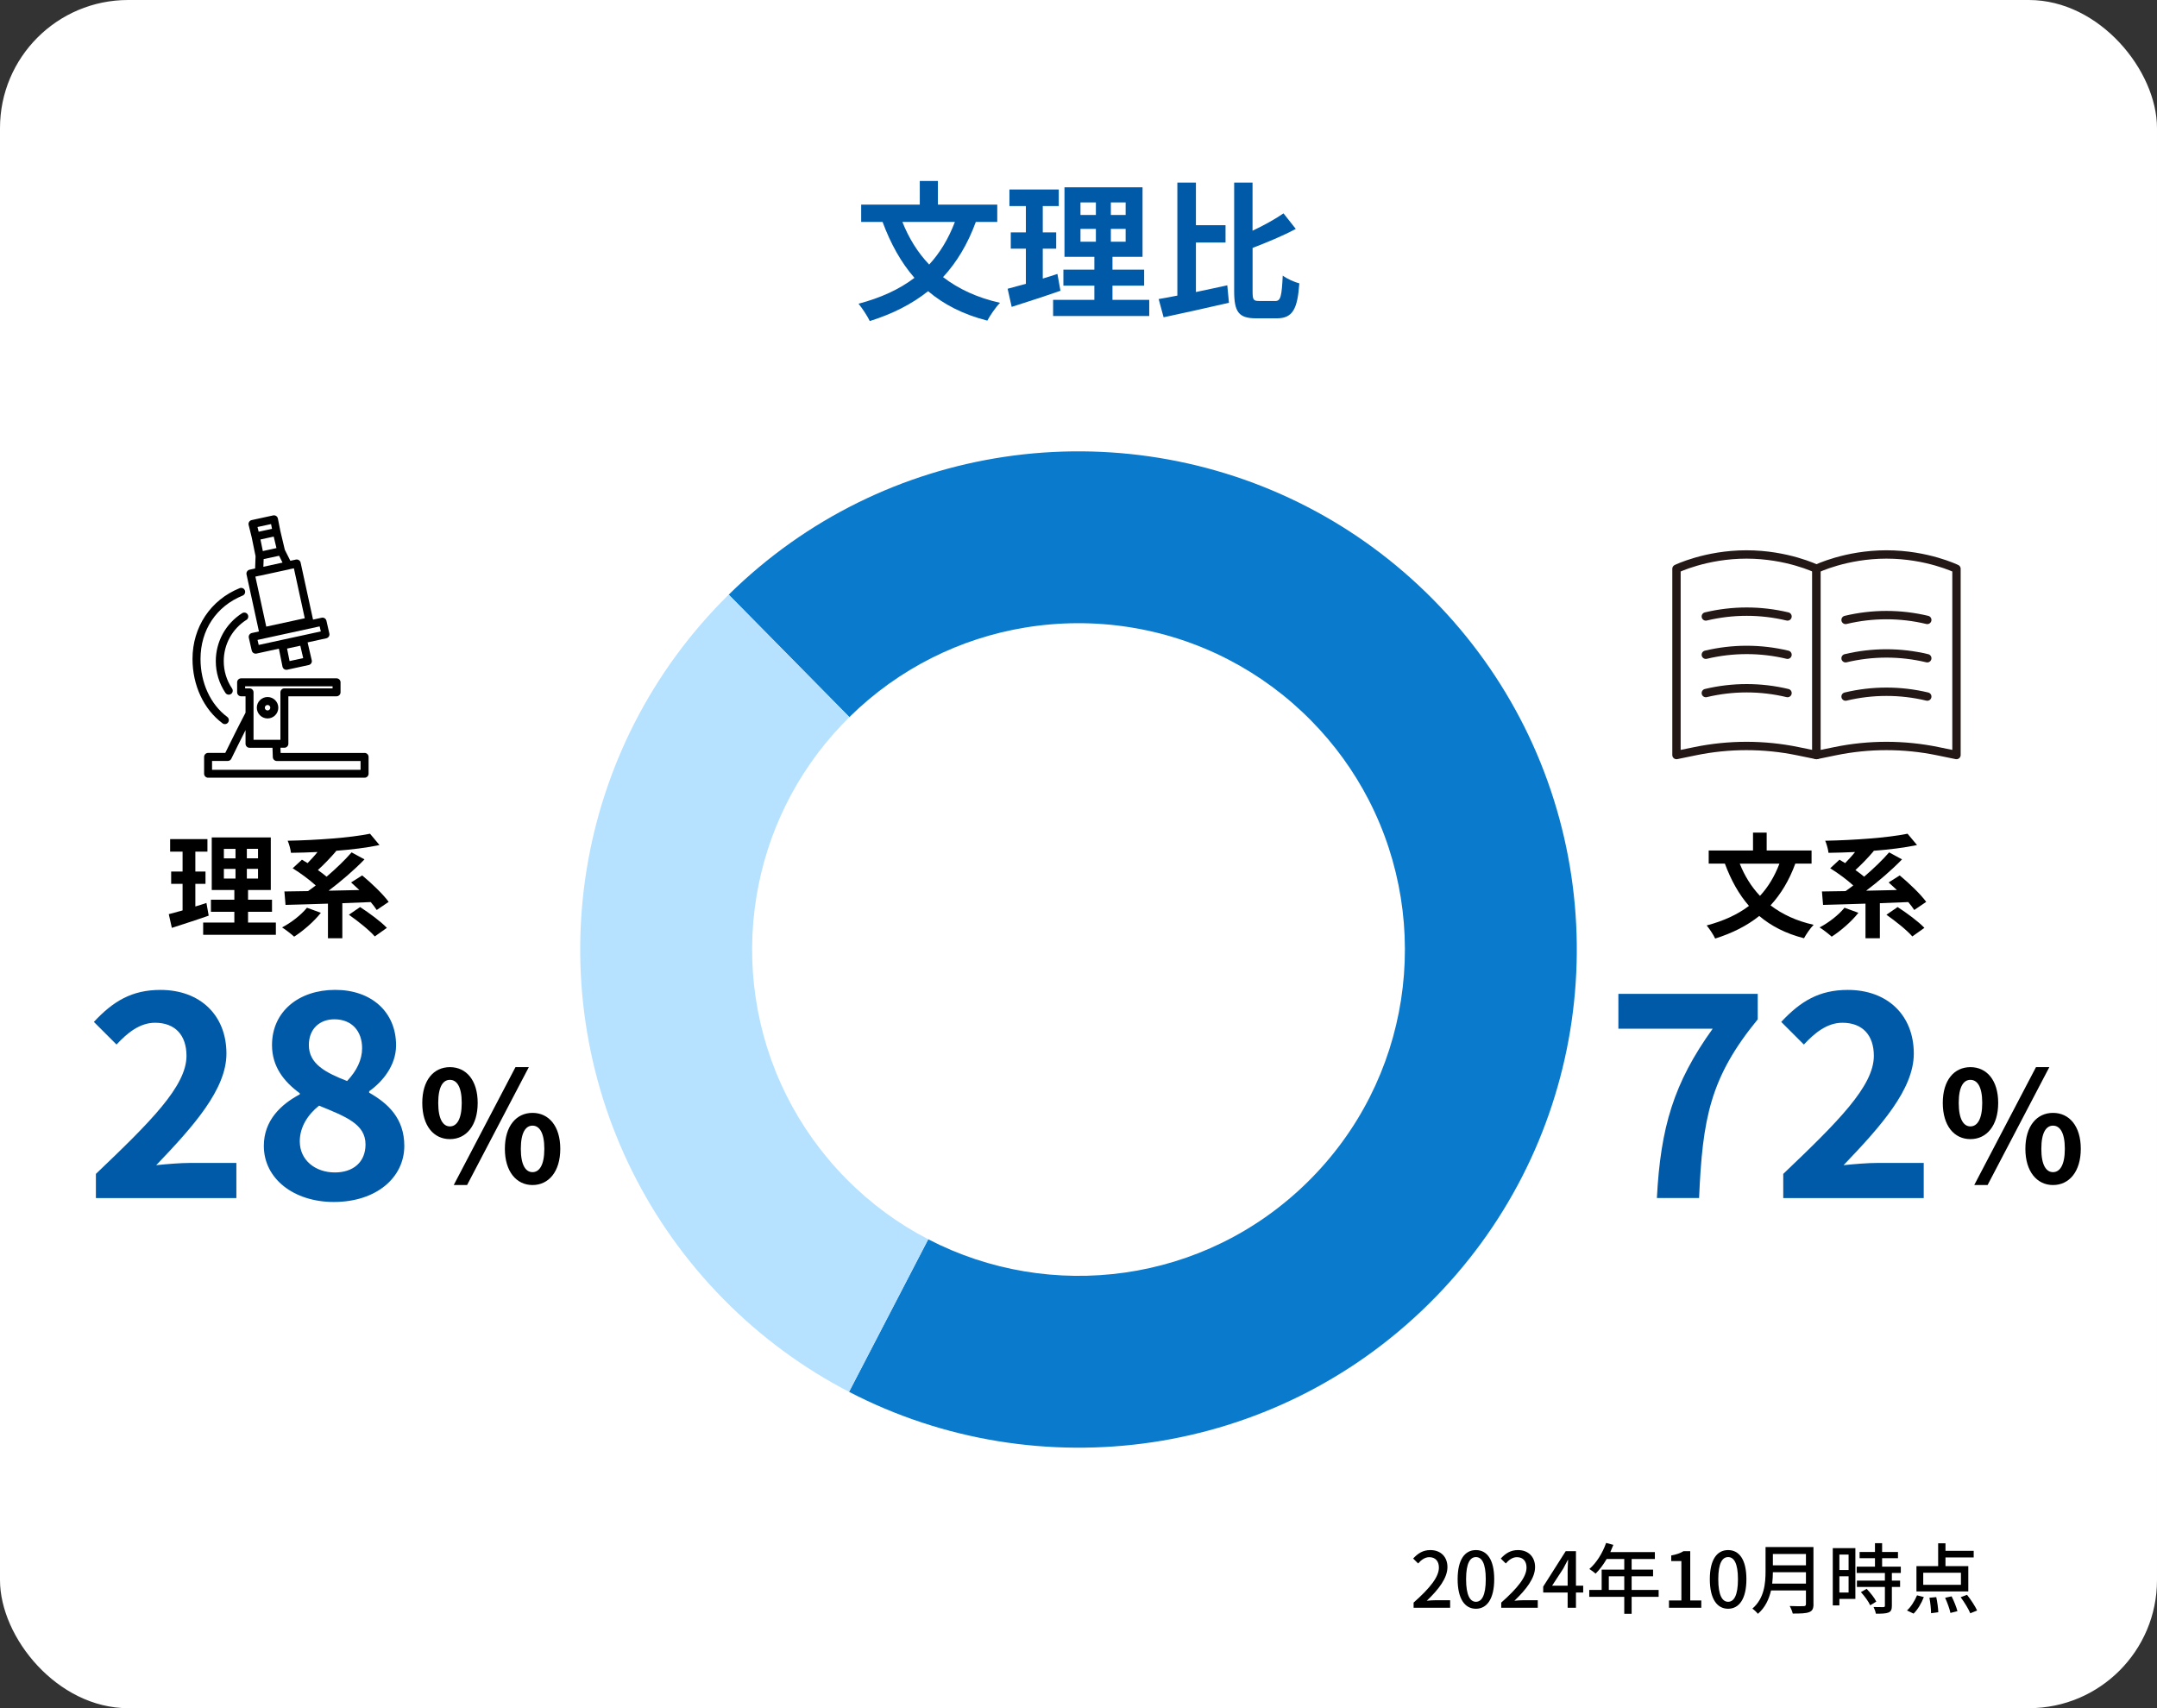 <?xml version="1.0" encoding="UTF-8"?>
<svg id="_レイヤー_2" data-name="レイヤー 2" xmlns="http://www.w3.org/2000/svg" viewBox="0 0 480 380.2">
  <rect x="0" y="0" width="480" height="380.2" fill="#333333" stroke="none"/>
  <defs>
    <style>
      .cls-1, .cls-2 {
        stroke: #231815;
        stroke-linejoin: round;
        stroke-width: 1.86px;
      }

      .cls-1, .cls-3 {
        fill: #fff;
      }

      .cls-2 {
        fill: none;
        stroke-linecap: round;
      }

      .cls-4, .cls-5, .cls-6, .cls-3, .cls-7 {
        stroke-width: 0px;
      }

      .cls-5 {
        fill: #0a7acc;
      }

      .cls-6 {
        fill: #b6e2ff;
      }

      .cls-7 {
        fill: #005aa8;
      }
    </style>
  </defs>
  <g id="_レイヤー_1-2" data-name="レイヤー 1">
    <g>
      <rect class="cls-3" y="0" width="480" height="380.2" rx="28.51" ry="28.51"/>
      <g>
        <path class="cls-7" d="m381.13,228.96h-20.99v-7.75h31.01v5.67c-10.59,12.92-12.29,22.06-13.05,39.77h-9.39c.82-15.69,3.72-25.59,12.42-37.69Z"/>
        <path class="cls-7" d="m396.82,261.29c12.17-11.6,20.17-19.54,20.17-26.28,0-4.6-2.52-7.37-7-7.37-3.4,0-6.18,2.27-8.57,4.85l-5.04-5.04c4.29-4.6,8.45-7.12,14.81-7.12,8.82,0,14.69,5.61,14.69,14.18,0,7.94-7.31,16.14-15.63,24.83,2.33-.25,5.42-.5,7.63-.5h10.21v7.82h-31.26v-5.36Z"/>
        <path class="cls-4" d="m432.33,245.48c0-5.06,2.53-7.96,6.15-7.96s6.18,2.9,6.18,7.96-2.56,8.06-6.18,8.06-6.15-2.97-6.15-8.06Zm8.78,0c0-3.72-1.16-5.13-2.63-5.13s-2.6,1.4-2.6,5.13,1.13,5.23,2.6,5.23,2.63-1.5,2.63-5.23Zm11.96-7.96h2.97l-13.74,26.24h-2.97l13.74-26.24Zm-2.36,18.18c0-5.09,2.56-8,6.15-8s6.18,2.9,6.18,8-2.6,8.06-6.18,8.06-6.15-3.01-6.15-8.06Zm8.78,0c0-3.72-1.16-5.16-2.63-5.16s-2.6,1.44-2.6,5.16,1.13,5.19,2.6,5.19,2.63-1.47,2.63-5.19Z"/>
      </g>
      <g>
        <path class="cls-7" d="m217.15,49.4c-1.8,4.92-4.23,8.95-7.29,12.28,3.43,2.63,7.62,4.59,12.68,5.72-.96.96-2.23,2.83-2.83,3.96-5.36-1.36-9.68-3.59-13.18-6.55-3.63,2.89-7.92,5.06-12.98,6.65-.47-1.03-1.7-2.89-2.5-3.86,4.92-1.3,9.08-3.19,12.44-5.76-2.99-3.43-5.29-7.59-7.09-12.44h-4.76v-3.86h13.04v-5.26h4.03v5.26h13.21v3.86h-4.79Zm-16.34,0c1.43,3.59,3.39,6.79,5.96,9.48,2.4-2.6,4.29-5.72,5.72-9.48h-11.68Z"/>
        <path class="cls-7" d="m235.98,64.71c-3.66,1.3-7.65,2.56-10.85,3.59l-.9-4.03c1.16-.3,2.53-.67,4.06-1.1v-7.82h-3.36v-3.63h3.36v-5.86h-3.66v-3.69h10.98v3.69h-3.56v5.86h2.99v3.63h-2.99v6.65c1.1-.33,2.2-.67,3.26-1.03l.67,3.73Zm19.76,2.03v3.59h-21.39v-3.59h9.18v-3.16h-6.89v-3.56h6.89v-2.86h-6.65v-15.47h17.37v15.47h-6.69v2.86h7.05v3.56h-7.05v3.16h8.18Zm-15.3-18.9h3.43v-2.79h-3.43v2.79Zm0,5.96h3.43v-2.86h-3.43v2.86Zm10.05-8.75h-3.29v2.79h3.29v-2.79Zm0,5.89h-3.29v2.86h3.29v-2.86Z"/>
        <path class="cls-7" d="m266.12,65c2.3-.47,4.69-1,6.99-1.5l.37,3.89c-5.02,1.16-10.45,2.36-14.54,3.23l-1.1-4.06c1.23-.2,2.63-.47,4.16-.77v-25.15h4.13v9.48h6.59v3.86h-6.59v11.01Zm17.67,2c1.23,0,1.43-1.13,1.66-5.66.93.7,2.6,1.46,3.69,1.73-.4,5.62-1.43,7.78-4.99,7.78h-4.59c-3.86,0-4.92-1.33-4.92-6.06v-24.15h4.09v10.71c2.56-1.2,5.06-2.6,6.89-3.86l2.73,3.46c-2.89,1.56-6.39,2.99-9.61,4.23v9.65c0,1.9.17,2.16,1.43,2.16h3.63Z"/>
      </g>
      <g>
        <path class="cls-4" d="m399.51,192.23c-1.36,3.72-3.2,6.77-5.51,9.28,2.59,1.99,5.76,3.47,9.59,4.33-.73.73-1.69,2.14-2.14,2.99-4.05-1.03-7.32-2.72-9.96-4.96-2.74,2.19-5.99,3.82-9.81,5.03-.35-.78-1.28-2.19-1.89-2.92,3.72-.98,6.87-2.42,9.41-4.35-2.26-2.59-4-5.74-5.36-9.41h-3.6v-2.92h9.86v-3.98h3.04v3.98h9.99v2.92h-3.62Zm-12.36,0c1.08,2.72,2.57,5.13,4.5,7.17,1.81-1.96,3.25-4.33,4.33-7.17h-8.83Z"/>
        <path class="cls-4" d="m413.55,203.17c-1.56,1.99-3.98,4.05-5.94,5.31-.63-.58-1.94-1.59-2.69-2.06,2.04-1.06,4.23-2.77,5.54-4.38l3.1,1.13Zm12.43-.63c-.33-.53-.81-1.13-1.33-1.76-2.11.08-4.23.18-6.32.25v7.8h-3.2v-7.7c-3.52.13-6.82.2-9.44.28l-.25-2.99c1.53-.03,3.32-.05,5.26-.08.55-.38,1.13-.81,1.71-1.26-1.38-1.26-3.42-2.77-5.13-3.82l2.06-1.91c.4.23.81.48,1.26.76.73-.76,1.53-1.61,2.21-2.47-2.01.1-4.03.15-5.91.18-.08-.78-.43-1.99-.73-2.69,6.47-.13,13.84-.65,18.32-1.56l2.11,2.52c-2.82.6-6.22,1.01-9.71,1.28l.08.05c-1.26,1.48-2.74,3.02-4.08,4.23.7.5,1.38,1.01,1.94,1.48,2.06-1.76,4.08-3.7,5.56-5.41l2.87,1.56c-2.34,2.42-5.26,4.91-7.98,6.97,2.21-.03,4.53-.08,6.84-.15-.63-.6-1.26-1.18-1.84-1.69l2.47-1.56c2.04,1.69,4.66,4.18,5.89,5.89l-2.67,1.81Zm-3.7-.65c1.99,1.28,4.66,3.25,5.96,4.63l-2.69,1.91c-1.16-1.36-3.75-3.42-5.76-4.83l2.49-1.71Z"/>
      </g>
      <g>
        <path class="cls-7" d="m21.33,261.29c12.16-11.6,20.17-19.54,20.17-26.28,0-4.6-2.52-7.37-7-7.37-3.4,0-6.18,2.27-8.57,4.85l-5.04-5.04c4.29-4.6,8.45-7.12,14.81-7.12,8.82,0,14.69,5.61,14.69,14.18,0,7.94-7.31,16.14-15.63,24.83,2.33-.25,5.42-.5,7.63-.5h10.21v7.82h-31.26v-5.36Z"/>
        <path class="cls-7" d="m58.71,255.05c0-5.61,3.72-9.2,8-11.47v-.25c-3.53-2.58-6.18-5.92-6.18-10.72,0-7.5,5.99-12.29,14.06-12.29s13.55,4.92,13.55,12.35c0,4.48-3.03,8.13-5.99,10.21v.32c4.22,2.4,7.82,5.74,7.82,11.85,0,7.06-6.24,12.48-15.69,12.48-8.89,0-15.57-5.17-15.57-12.48Zm22.63-.32c0-4.54-4.35-6.18-10.34-8.64-2.46,1.95-4.29,4.73-4.29,7.94,0,4.22,3.47,6.93,7.82,6.93,3.97,0,6.81-2.21,6.81-6.24Zm-.76-21.43c0-3.78-2.27-6.43-6.18-6.43-3.15,0-5.67,2.02-5.67,5.74,0,4.16,3.66,6.11,8.51,8,2.14-2.27,3.34-4.73,3.34-7.31Z"/>
        <path class="cls-4" d="m93.97,245.48c0-5.06,2.53-7.96,6.15-7.96s6.18,2.9,6.18,7.96-2.56,8.06-6.18,8.06-6.15-2.97-6.15-8.06Zm8.78,0c0-3.72-1.16-5.13-2.63-5.13s-2.6,1.4-2.6,5.13,1.13,5.23,2.6,5.23,2.63-1.5,2.63-5.23Zm11.96-7.96h2.97l-13.74,26.24h-2.97l13.74-26.24Zm-2.36,18.18c0-5.09,2.56-8,6.15-8s6.18,2.9,6.18,8-2.6,8.06-6.18,8.06-6.15-3.01-6.15-8.06Zm8.78,0c0-3.72-1.16-5.16-2.63-5.16s-2.6,1.44-2.6,5.16,1.13,5.19,2.6,5.19,2.63-1.47,2.63-5.19Z"/>
      </g>
      <g>
        <path class="cls-4" d="m46.44,203.8c-2.77.98-5.79,1.94-8.2,2.72l-.68-3.05c.88-.23,1.91-.5,3.07-.83v-5.91h-2.54v-2.74h2.54v-4.43h-2.77v-2.79h8.3v2.79h-2.69v4.43h2.26v2.74h-2.26v5.03c.83-.25,1.66-.5,2.47-.78l.5,2.82Zm14.95,1.54v2.72h-16.18v-2.72h6.94v-2.39h-5.21v-2.69h5.21v-2.16h-5.03v-11.7h13.14v11.7h-5.06v2.16h5.33v2.69h-5.33v2.39h6.19Zm-11.57-14.29h2.59v-2.11h-2.59v2.11Zm0,4.5h2.59v-2.16h-2.59v2.16Zm7.6-6.62h-2.49v2.11h2.49v-2.11Zm0,4.45h-2.49v2.16h2.49v-2.16Z"/>
        <path class="cls-4" d="m71.4,203.17c-1.56,1.99-3.98,4.05-5.94,5.31-.63-.58-1.94-1.59-2.69-2.06,2.04-1.06,4.23-2.77,5.54-4.38l3.1,1.13Zm12.43-.63c-.33-.53-.81-1.13-1.33-1.76-2.11.08-4.23.18-6.32.25v7.8h-3.2v-7.7c-3.52.13-6.82.2-9.44.28l-.25-2.99c1.53-.03,3.32-.05,5.26-.08.55-.38,1.13-.81,1.71-1.26-1.38-1.26-3.42-2.77-5.13-3.82l2.06-1.91c.4.23.81.48,1.26.76.73-.76,1.53-1.61,2.21-2.47-2.01.1-4.03.15-5.91.18-.08-.78-.43-1.99-.73-2.69,6.47-.13,13.84-.65,18.32-1.56l2.11,2.52c-2.82.6-6.22,1.01-9.71,1.28l.08.05c-1.26,1.48-2.74,3.02-4.08,4.23.7.5,1.38,1.01,1.94,1.48,2.06-1.76,4.08-3.7,5.56-5.41l2.87,1.56c-2.34,2.42-5.26,4.91-7.98,6.97,2.21-.03,4.53-.08,6.84-.15-.63-.6-1.26-1.18-1.84-1.69l2.47-1.56c2.04,1.69,4.66,4.18,5.89,5.89l-2.67,1.81Zm-3.7-.65c1.99,1.28,4.66,3.25,5.96,4.63l-2.69,1.91c-1.16-1.36-3.75-3.42-5.76-4.83l2.49-1.71Z"/>
      </g>
      <g>
        <path class="cls-4" d="m314.57,356.7c3.71-3.29,5.63-5.73,5.63-7.8,0-1.37-.74-2.31-2.14-2.31-.99,0-1.81.63-2.48,1.4l-1.11-1.1c1.08-1.16,2.19-1.88,3.83-1.88,2.31,0,3.8,1.51,3.8,3.78,0,2.43-1.93,4.95-4.6,7.5.65-.07,1.44-.12,2.05-.12h3.15v1.68h-8.13v-1.15Z"/>
        <path class="cls-4" d="m324.37,351.5c0-4.36,1.59-6.49,4.07-6.49s4.07,2.14,4.07,6.49-1.61,6.57-4.07,6.57-4.07-2.19-4.07-6.57Zm6.26,0c0-3.61-.91-4.93-2.19-4.93s-2.19,1.32-2.19,4.93.91,5.02,2.19,5.02,2.19-1.37,2.19-5.02Z"/>
        <path class="cls-4" d="m334.07,356.7c3.71-3.29,5.63-5.73,5.63-7.8,0-1.37-.74-2.31-2.14-2.31-.99,0-1.81.63-2.48,1.4l-1.11-1.1c1.08-1.16,2.19-1.88,3.83-1.88,2.31,0,3.8,1.51,3.8,3.78,0,2.43-1.93,4.95-4.6,7.5.65-.07,1.44-.12,2.05-.12h3.15v1.68h-8.13v-1.15Z"/>
        <path class="cls-4" d="m352.31,354.46h-1.61v3.39h-1.85v-3.39h-5.44v-1.32l5.01-7.89h2.28v7.68h1.61v1.52Zm-3.46-1.52v-3.3c0-.69.07-1.75.1-2.43h-.07c-.31.63-.65,1.28-1.01,1.93l-2.48,3.8h3.46Z"/>
        <path class="cls-4" d="m369.1,355.42h-6.01v3.78h-1.64v-3.78h-7.79v-1.54h2.76v-4.52h5.03v-2.36h-3.92c-.74,1.27-1.59,2.4-2.46,3.25-.31-.27-.99-.79-1.39-1.03,1.57-1.35,2.94-3.53,3.73-5.8l1.61.43c-.21.53-.45,1.1-.67,1.61h9.91v1.54h-5.17v2.36h4.77v1.49h-4.77v3.03h6.01v1.54Zm-7.65-1.54v-3.03h-3.44v3.03h3.44Z"/>
        <path class="cls-4" d="m371.4,356.22h2.76v-8.76h-2.26v-1.25c1.18-.22,2.02-.51,2.74-.96h1.49v10.97h2.46v1.63h-7.19v-1.63Z"/>
        <path class="cls-4" d="m380.49,351.5c0-4.36,1.59-6.49,4.07-6.49s4.07,2.14,4.07,6.49-1.61,6.57-4.07,6.57-4.07-2.19-4.07-6.57Zm6.26,0c0-3.61-.91-4.93-2.19-4.93s-2.19,1.32-2.19,4.93.91,5.02,2.19,5.02,2.19-1.37,2.19-5.02Z"/>
        <path class="cls-4" d="m403.56,357.04c0,1.03-.27,1.52-.96,1.78-.72.29-1.88.32-3.66.32-.1-.46-.41-1.23-.68-1.68,1.33.07,2.7.05,3.11.03.38,0,.51-.14.51-.5v-2.99h-7.77c-.45,1.92-1.3,3.82-2.93,5.2-.24-.34-.86-.92-1.22-1.16,2.67-2.29,2.93-5.65,2.93-8.33v-5.37h10.66v12.7Zm-1.68-4.57v-2.53h-7.36c0,.79-.05,1.64-.15,2.53h7.51Zm-7.36-6.59v2.53h7.36v-2.53h-7.36Z"/>
        <path class="cls-4" d="m412.88,355.88h-3.56v1.44h-1.47v-12.75h5.03v11.31Zm-3.56-9.87v3.44h2.05v-3.44h-2.05Zm2.05,8.45v-3.61h-2.05v3.61h2.05Zm9.63-4.36v1.71h1.83v1.4h-1.83v4.21c0,.82-.19,1.25-.75,1.49-.6.24-1.47.26-2.81.26-.07-.43-.29-1.04-.51-1.49.96.03,1.9.03,2.16.03.27-.02.36-.09.36-.32v-4.18h-6.23v-1.4h6.23v-1.71h-6.28v-1.4h4.07v-1.88h-3.42v-1.39h3.42v-1.95h1.59v1.95h3.53v1.39h-3.53v1.88h4.16v1.4h-1.99Zm-5.61,3.54c.82.86,1.76,2.02,2.14,2.84l-1.35.82c-.36-.82-1.25-2.04-2.07-2.93l1.28-.74Z"/>
        <path class="cls-4" d="m424.36,358.45c.87-.75,1.71-2.12,2.24-3.37l1.51.39c-.51,1.33-1.35,2.79-2.28,3.68l-1.47-.7Zm13.64-4.24h-11.53v-5.63h4.83v-5.08h1.63v1.68h6.28v1.47h-6.28v1.93h5.08v5.63Zm-1.63-4.16h-8.39v2.69h8.39v-2.69Zm-5.49,5.43c.24,1.1.43,2.52.45,3.37l-1.61.21c0-.87-.15-2.31-.36-3.44l1.52-.14Zm3.41-.17c.53,1.03,1.08,2.43,1.3,3.3l-1.56.39c-.17-.87-.68-2.29-1.18-3.37l1.44-.32Zm3.44-.34c.84,1.08,1.81,2.53,2.24,3.49l-1.52.62c-.38-.96-1.32-2.46-2.14-3.58l1.42-.53Z"/>
      </g>
      <g>
        <path class="cls-5" d="m318.98,133.5c8.4,8.52,15.12,18.06,20.21,28.21,10.58,21.14,13.98,44.93,10.21,67.77-3.69,22.33-14.21,43.74-31.56,60.84-17.35,17.1-38.91,27.31-61.29,30.67-22.89,3.43-46.63-.31-67.61-11.2l17.62-33.96c27.18,14.11,61.44,9.91,84.43-12.75,11.54-11.37,18.47-25.65,20.78-40.51,2.34-15.07-.06-30.74-7.23-44.6-3.27-6.32-7.54-12.28-12.8-17.61-5.5-5.58-11.69-10.08-18.29-13.51-14.08-7.31-30.06-9.7-45.4-7.16-14.26,2.36-27.96,9-39.04,19.92l-26.85-27.25c17.35-17.1,38.91-27.31,61.29-30.67,22.89-3.43,46.63.31,67.62,11.2,10.07,5.22,19.51,12.09,27.91,20.61Z"/>
        <path class="cls-6" d="m162.16,132.36l26.85,27.25-.29.29c-.48.49-.96.97-1.42,1.46-10.34,10.89-16.66,24.22-18.95,38.1-2.48,14.96-.25,30.55,6.68,44.39,3.33,6.65,7.74,12.9,13.24,18.48,5.5,5.58,11.68,10.09,18.29,13.5l-17.62,33.96c-10.08-5.23-19.52-12.09-27.92-20.61-8.4-8.52-15.12-18.06-20.2-28.21-10.59-21.14-13.99-44.94-10.22-67.78,3.69-22.33,14.21-43.74,31.56-60.84Z"/>
      </g>
      <g>
        <g>
          <path class="cls-1" d="m404.22,168.05l-4.19-.86c-7.51-1.54-15.26-1.54-22.77,0l-4.19.86v-41.45s6.52-3.19,15.58-3.19,15.58,3.19,15.58,3.19v41.45Z"/>
          <path class="cls-1" d="m435.37,168.05l-4.19-.86c-7.51-1.54-15.26-1.54-22.77,0l-4.19.86v-41.45s6.52-3.19,15.58-3.19,15.58,3.19,15.58,3.19v41.45Z"/>
        </g>
        <g>
          <path class="cls-2" d="m379.6,137.21c5.98-1.43,12.21-1.43,18.18,0"/>
          <path class="cls-2" d="m379.6,145.73c5.98-1.43,12.21-1.43,18.18,0"/>
          <path class="cls-2" d="m379.6,154.26c5.98-1.43,12.21-1.43,18.18,0"/>
        </g>
        <g>
          <path class="cls-2" d="m410.7,137.98c5.98-1.43,12.21-1.43,18.18,0"/>
          <path class="cls-2" d="m410.7,146.51c5.98-1.43,12.21-1.43,18.18,0"/>
          <path class="cls-2" d="m410.7,155.04c5.98-1.43,12.21-1.43,18.18,0"/>
        </g>
      </g>
      <g>
        <path class="cls-4" d="m54.84,137.98c.41-.26.53-.81.27-1.23-.26-.41-.81-.53-1.23-.27-3.67,2.34-5.86,6.34-5.86,10.68,0,2.53.75,4.98,2.15,7.07.17.25.45.39.74.39.17,0,.34-.05.49-.15.41-.27.51-.83.24-1.23-1.21-1.8-1.85-3.9-1.85-6.08,0-3.74,1.88-7.17,5.04-9.19Z"/>
        <path class="cls-4" d="m49.51,161c.16.12.34.17.53.17.27,0,.54-.12.71-.36.29-.39.21-.95-.18-1.24-3.73-2.77-5.95-7.59-5.95-12.9,0-6.45,3.51-11.72,9.38-14.11.45-.18.67-.7.49-1.16-.18-.45-.7-.67-1.16-.49-6.47,2.62-10.49,8.66-10.49,15.75,0,5.87,2.49,11.22,6.67,14.32Z"/>
        <path class="cls-4" d="m57.65,140.54l-1.6.35c-.23.05-.43.19-.56.39-.13.2-.17.44-.12.67l.65,2.85c.09.41.46.69.86.69.06,0,.13,0,.19-.02l4.99-1.09.8,3.99c.05.23.19.44.38.57.15.1.31.14.49.14.06,0,.13,0,.19-.02l4.78-1.04c.23-.05.43-.19.56-.39.13-.2.17-.44.11-.68l-.92-3.97,4.16-.91c.23-.05.43-.19.56-.39.13-.2.17-.44.12-.67l-.65-2.85c-.11-.47-.58-.77-1.05-.67l-1.93.42-2.76-12.68c-.1-.48-.57-.78-1.06-.68l-1.23.27-1.23-2.45-.99-4.17-.55-2.78c-.05-.23-.18-.44-.38-.57-.2-.13-.44-.18-.68-.13l-4.78,1.04c-.23.05-.44.19-.56.4-.13.2-.17.45-.11.68l.68,2.76.86,4.19-.1,2.74-1.23.27c-.23.05-.43.19-.56.39-.13.2-.17.44-.12.67l2.76,12.68Zm6.79,6.6l-.56-2.78,2.95-.64.64,2.76-3.03.66Zm6.95-6.6l-13.82,3.01-.26-1.12,13.82-3.01.26,1.12Zm-3.58-2.93l-8.56,1.86-2.42-11.13.93-.2s.07,0,.11-.01l6.5-1.41s.06-.02.09-.03l.94-.2,2.42,11.13Zm-9.32-14.95l-.53-2.58,1.31-.29,1.64-.36.61,2.56-1.87.41-1.15.25Zm1.83-6.01l.21,1.06-1.35.29-1.62.35-.26-1.05,3.01-.65Zm-1.65,7.79l1.72-.37,1.72-.37.76,1.52-4.26.93.06-1.7Z"/>
        <path class="cls-4" d="m81.12,167.59h-18.67l-.04-1.16h.87c.49,0,.89-.4.89-.89v-10.56h10.72c.49,0,.89-.4.89-.89v-2.22c0-.49-.4-.89-.89-.89h-21.23c-.49,0-.89.4-.89.89v2.22c0,.49.4.89.89.89h.98v3.65c-1.44,2.72-3.35,6.59-4.51,8.95h-3.82c-.49,0-.89.4-.89.89v3.74c0,.49.4.89.89.89h34.82c.49,0,.89-.4.89-.89v-3.74c0-.49-.4-.89-.89-.89Zm-26.57-14.38v-.45h19.46v.45h-10.72c-.49,0-.89.4-.89.89v10.56h-5.98v-10.56c0-.49-.4-.89-.89-.89h-.98Zm25.69,18.13h-33.05v-1.97h3.49c.34,0,.65-.19.8-.5.76-1.56,1.98-4.03,3.16-6.36v3.04c0,.49.4.89.89.89h5.11l.07,2.08c.02.48.41.86.89.86h18.64v1.97Z"/>
        <path class="cls-4" d="m59.54,159.91c1.32,0,2.39-1.07,2.39-2.39s-1.07-2.38-2.39-2.38-2.39,1.07-2.39,2.38,1.07,2.39,2.39,2.39Zm0-3c.34,0,.61.27.61.61s-.27.61-.61.61-.61-.27-.61-.61.27-.61.61-.61Z"/>
      </g>
    </g>
  </g>
</svg>
